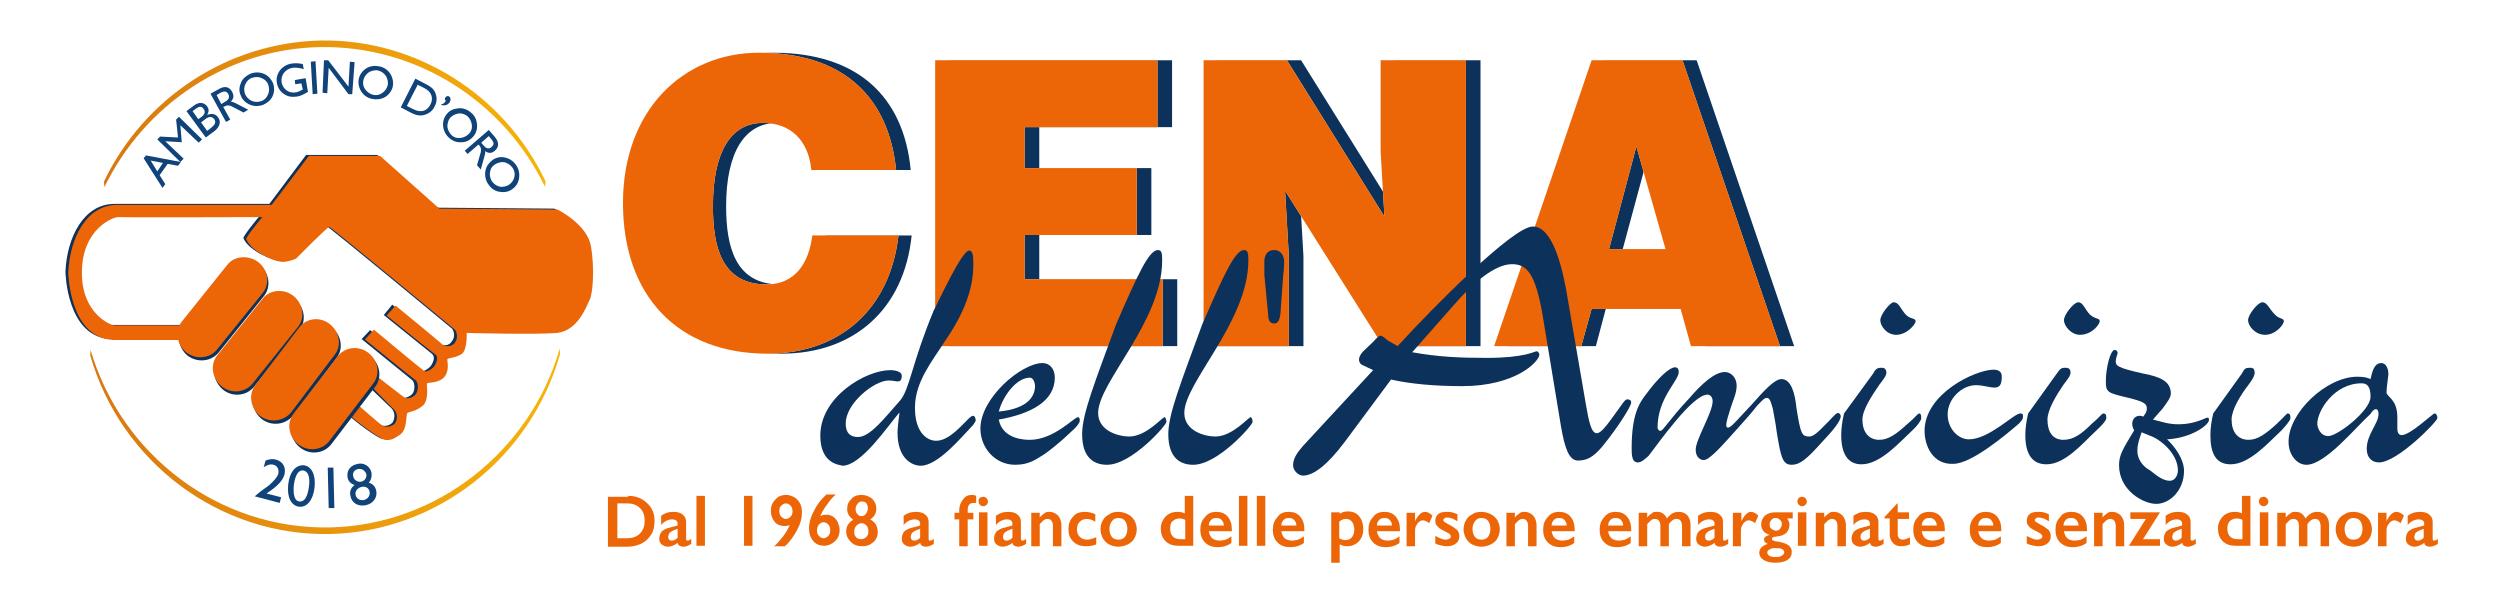 <?xml version="1.0" encoding="utf-8"?>
<!-- Generator: Adobe Illustrator 22.0.0, SVG Export Plug-In . SVG Version: 6.00 Build 0)  -->
<svg version="1.1" id="Livello_1" xmlns="http://www.w3.org/2000/svg" xmlns:xlink="http://www.w3.org/1999/xlink" x="0px" y="0px"
	 viewBox="0 0 530.9 127.8" style="enable-background:new 0 0 530.9 127.8;" xml:space="preserve">
<style type="text/css">
	.st0{fill:url(#SVGID_1_);}
	.st1{fill:url(#SVGID_2_);}
	.st2{fill-rule:evenodd;clip-rule:evenodd;fill:#0C315B;}
	.st3{fill-rule:evenodd;clip-rule:evenodd;fill:#FEE6C8;}
	.st4{fill-rule:evenodd;clip-rule:evenodd;fill:#EC6608;}
	.st5{fill:#10437A;}
	.st6{fill:#EC6608;}
</style>
<g>
	<linearGradient id="SVGID_1_" gradientUnits="userSpaceOnUse" x1="19.162" y1="93.686" x2="119.148" y2="93.686">
		<stop  offset="0" style="stop-color:#D97710"/>
		<stop  offset="1" style="stop-color:#F7B309"/>
	</linearGradient>
	<path class="st0" d="M118.9,73.9c-6.2,21.8-26,37.6-48.8,38.1c-23.6,0.5-44.4-15.4-50.9-37.8c0.1,0.4-0.1,1,0,1.4
		c6.5,22.5,27.4,38.3,50.9,37.8c22.8-0.5,42.6-16.3,48.8-38.1C119,74.9,118.8,74.4,118.9,73.9L118.9,73.9z"/>
</g>
<g>
	<linearGradient id="SVGID_2_" gradientUnits="userSpaceOnUse" x1="22.083" y1="24.268" x2="116.044" y2="24.268">
		<stop  offset="0" style="stop-color:#D97710"/>
		<stop  offset="1" style="stop-color:#F7B309"/>
	</linearGradient>
	<path class="st1" d="M22.1,39.9c8.5-17.7,26.3-29.6,46-29.9c20.4-0.3,38.9,11.5,47.7,29.8c-0.2-0.4,0.2-1,0-1.4
		C107.1,20.2,88.5,8.3,68.2,8.6C48.4,9,30.6,20.8,22.1,38.5C22,38.9,22.3,39.5,22.1,39.9L22.1,39.9z"/>
</g>
<path class="st2" d="M175.3,36.1c-0.7-6.3-4.4-10-10.3-10c-6.7,0-10.8,6-10.8,17.7c0,8.5,1.9,16.6,11.4,16.6c6.1,0,9-4.5,9.8-10.4
	h18.2C192,65.7,181.3,75.1,166,75.1c-19.1,0-30.6-12.3-30.6-32c0-19.6,12.6-31.9,28.9-31.9c17.7,0,27.6,9.2,29.1,24.9H175.3z"/>
<polygon class="st2" points="201.7,73.5 201.7,12.8 248.9,12.8 248.9,27 220.7,27 220.7,35.7 244.5,35.7 244.5,49.9 220.7,49.9 
	220.7,59.3 250,59.3 250,73.5 "/>
<polygon class="st2" points="297,46 296.3,32.2 296.3,12.8 314.4,12.8 314.4,73.5 296.6,73.5 276,40.5 276.8,54.4 276.8,73.5 
	258.5,73.5 258.5,12.8 276.3,12.8 "/>
<path class="st2" d="M320.2,73.5L341,12.8h19.3L381,73.5h-18.9l-2.3-7.9H341l-2.1,7.9H320.2z M350.5,31.1L350.5,31.1l-5.9,21.8h12
	L350.5,31.1z"/>
<path class="st3" d="M172.3,36.1c-0.6-6.3-4.4-10-10.3-10c-6.7,0-10.6,6-10.6,17.7c0,8.5,1.8,16.6,11.4,16.6c6,0,9-4.5,9.7-10.4
	h18.3C189,65.7,178.3,75.1,163,75.1c-19.1,0-30.7-12.3-30.7-32c0-19.6,12.7-31.9,28.9-31.9c17.7,0,27.5,9.2,29.1,24.9H172.3z"/>
<polygon class="st3" points="198.6,73.5 198.6,12.8 245.8,12.8 245.8,27 217.6,27 217.6,35.7 241.4,35.7 241.4,49.9 217.6,49.9 
	217.6,59.3 246.9,59.3 246.9,73.5 "/>
<polygon class="st3" points="294,46 293.2,32.2 293.2,12.8 311.3,12.8 311.3,73.5 293.7,73.5 272.9,40.5 273.7,54.4 273.7,73.5 
	255.6,73.5 255.6,12.8 273.3,12.8 "/>
<path class="st3" d="M317.3,73.5L338,12.8h19.3L378,73.5h-18.9l-2.2-7.9H338l-2.2,7.9H317.3z M347.5,31.1L347.5,31.1l-5.8,21.8h12
	L347.5,31.1z"/>
<path class="st4" d="M172.3,36.1c-0.6-6.3-4.4-10-10.3-10c-6.7,0-10.6,6-10.6,17.7c0,8.5,1.8,16.6,11.4,16.6c6,0,9-4.5,9.7-10.4
	h18.3C189,65.7,178.3,75.1,163,75.1c-19.1,0-30.7-12.3-30.7-32c0-19.6,12.7-31.9,28.9-31.9c17.7,0,27.5,9.2,29.1,24.9H172.3z"/>
<polygon class="st4" points="198.6,73.5 198.6,12.8 245.8,12.8 245.8,27 217.6,27 217.6,35.7 241.4,35.7 241.4,49.9 217.6,49.9 
	217.6,59.3 246.9,59.3 246.9,73.5 "/>
<polygon class="st4" points="294,46 293.2,32.2 293.2,12.8 311.3,12.8 311.3,73.5 293.7,73.5 272.9,40.5 273.7,54.4 273.7,73.5 
	255.6,73.5 255.6,12.8 273.3,12.8 "/>
<path class="st4" d="M317.3,73.5L338,12.8h19.3L378,73.5h-18.9l-2.2-7.9H338l-2.2,7.9H317.3z M347.5,31.1L347.5,31.1l-5.8,21.8h12
	L347.5,31.1z"/>
<g>
	<path class="st2" d="M174.2,92.5c0-8.2,9.6-13.9,14.9-13.9c0,0,2.4,0,2.4,1.2c0,1-0.4,1.2-0.9,1.2c-0.4,0-0.9-0.2-1.9-0.2
		c-3,0-9.1,4.8-9.1,9.1c0,0.7,0,2.9,2.6,2.9c2.6,0,5.7-4.1,8.9-7.7c2.1-2.4,2.5-7.9,7.2-19.2c0.6-1,5.9-12.7,7.5-12.7
		c0.8,0,0.9,1.2,0.9,2.9c0,5-1.7,10.1-6.2,16.6c-2.6,4.1-6.2,8.4-6.2,13.9c0,5.3,2.6,7,4.5,7c2.8,0,5.5-3.4,7-4.8
		c0.2-0.2,0.6-0.5,0.8-0.5c0.4,0,0.6,0.5,0.6,1c0,0.2-0.4,0.7-0.6,1c-2.5,2.6-7.4,8.6-11.1,8.6c-1.7,0-4.9-1.4-4.9-7
		c0-1,0.2-2.6,0.4-4.1v-0.2c-2.5,2.9-8.1,11.3-12.1,11.3C178.5,98.7,174.2,98.7,174.2,92.5"/>
	<path class="st2" d="M224,80.2c0,5-5.1,7.7-11.9,8.9c0.8,4.3,5.8,4.3,6.6,4.3c5.1,0,9.4-4.8,10.2-4.8c0.4,0,0.4,0.5,0.4,0.7
		c0,0.5-0.6,1.2-1.1,1.7c-1.5,1.4-3.2,3.1-6.2,5.3c-1.9,1.2-3.4,2.4-6.4,2.4c-4.3,0-7.4-3.6-7.4-7.7c0-6.5,8.7-13.9,13.2-13.9
		C222.9,77.1,224,78.3,224,80.2 M218.7,80.2L218.7,80.2c-2.8,0-5.7,3.8-6.6,7.2c2.1-0.2,7.7-1,7.7-5.5
		C219.8,81.7,219.6,80.2,218.7,80.2"/>
	<path class="st2" d="M237,68.9c4.7-10.8,7-15.8,8.9-15.8c0.8,0,0.9,0.7,0.9,2.2c0,13-13.6,25.9-13.6,32.4c0,3.8,4.3,5,6.6,5
		c3.6,0,7-4.1,7.5-4.1c0.2,0,0.4,0.5,0.4,1c0,0.7-7.4,9.1-12.6,9.1c-2.5,0-5.3-1.2-5.3-6.5C229.8,87.9,232.5,81.2,237,68.9"/>
	<path class="st2" d="M255.3,68.9c4.7-10.8,7-15.8,8.9-15.8c0.8,0,0.9,0.7,0.9,2.2c0,13-13.6,25.9-13.6,32.4c0,3.8,4.3,5,6.6,5
		c3.6,0,7-4.1,7.5-4.1c0.2,0,0.4,0.5,0.4,1c0,0.7-7.4,9.1-12.6,9.1c-2.5,0-5.3-1.2-5.3-6.5C248.1,87.9,250.8,81.2,255.3,68.9"/>
	<path class="st2" d="M268.5,58.4v-2.9c0-1,0.4-2.4,2.1-2.4c1.5,0,2.1,1.4,2.1,2.4c0,0.7,0,1.4-0.2,2.9l-0.6,8.4
		c-0.2,1-0.4,1.9-1.3,1.9c-1.1,0-1.3-1-1.3-1.9L268.5,58.4z"/>
	<path class="st2" d="M289.5,77.6c-0.6-0.2-0.9-0.7-0.9-1.2c0-0.7,0.4-1.2,0.8-1.7l2.3-2.2c0.6-0.7,1.1-1.2,1.5-1.2
		c0.4,0,0.9,0.5,1.5,1l2.1,1.2c7.5-8.2,24.5-25.4,28.7-25.4c4.3,0,6.4,8.9,7.5,15.8l3.8,22.1c0.6,3.4,1.1,6,2.3,6
		c0.8,0,1.9-1.4,3-2.9l2.6-3.6c0.4-0.5,0.6-0.7,0.9-0.7c0.4,0,0.8,0.2,0.8,0.7c0,0.7-2.6,5-6.2,9.4c-1.9,2.2-3.2,2.9-5.1,2.9
		c-1.9,0-2.8-2.6-3.6-7.2l-4-24.2c-1.5-8.2-3.2-10.3-6.4-10.3c-3.6,0-8.1,3.8-12.3,8.6l-8.9,10.1c5.5,1,10.2,1.2,15.8,1.2
		c8.1,0,10.2-1.4,10.6-1.4c0.4,0,0.6,0.5,0.6,0.7c0,1.4-4.9,6.7-16.4,6.7c-6,0-11.1-0.5-15.1-1.4l-9.8,13.2
		c-3.6,4.8-6.6,7.2-8.9,7.2c-0.9,0-2.1-1-2.1-2.2c0-1.4,0.8-2.6,2.1-4.1l14.9-16.1L289.5,77.6z"/>
	<path class="st2" d="M381.5,86.7c0.9,5.5,1.1,6,2.8,6c0.8,0,2.1-1.2,3.2-2.4c1.3-1.2,2.3-2.6,2.8-2.6c0.2,0,0.6,0.2,0.6,0.7
		c0,1-1.7,3.1-4,5.5c-3.2,3.6-4.7,4.8-6.4,4.8c-1.9,0-2.3-1.4-3.2-7c-0.2-1.7-0.6-3.6-0.8-4.8c-0.4-1.4-0.6-2.4-1.3-2.4
		c-0.6,0-1.1,0.7-2.1,1.7c-0.9,1.2-2.4,2.9-4.3,5c-2.8,3.1-5.7,6.5-7,6.5c-0.6,0-1.7-0.5-1.7-2.2c0-2.2,3.6-7.9,3.6-10.3
		c0-0.7-0.4-1.4-1.1-1.4c-3.2,0-10.4,10.3-12.5,13c-0.8,0.7-1.5,1.4-2.3,1.4c-1.3,0-1.3-1.7-1.3-3.1c0-7.2,1.7-9.6,3-11.3
		c2.8-3.8,5.1-5.8,6.2-5.8c0.4,0,0.8,0.2,0.8,1c0,1.9-4.5,5.5-4.5,11.8c0,0.2,0.2,0.7,0.6,0.7c0.6,0,1.7-2.2,6.2-7
		c2.5-2.9,5.3-5.5,7.5-5.5c1.3,0,2.5,1.2,2.5,2.9c0,1.7-0.9,3.4-1.3,4.8c-0.4,1.2-0.9,2.9-0.9,3.4c0,0.5,0,0.7,0.4,0.7
		c0.6,0,1.7-1.4,5.1-5c2.3-2.6,4.7-5.3,6.2-5.3C380.4,80.5,381.2,83.6,381.5,86.7"/>
	<path class="st2" d="M397.8,79.3c0.6-1.2,1.1-1.2,1.9-1.2c0.6,0,0.9,0.5,0.9,1c0,0.7-0.6,1.4-1.5,2.6c-1.5,2.2-3.6,5.3-3.6,7.4
		c0,2.6,1.3,4.3,3.6,4.3c1.9,0,3.6-1.2,6-3.4c1.7-1.4,2.1-2.2,2.5-2.2c0.2,0,0.4,0.2,0.4,1c0,0.5-0.9,1.7-1.9,2.6
		c-2.8,2.6-6.8,7.2-10.8,7.2c-3,0-4.3-2.4-4.3-6.2c0-1.4,0.2-2.9,0.6-4.6L397.8,79.3z M404.7,66.8L404.7,66.8c0.9,1,2.1,0.7,2.1,1.4
		c0,0.7-1.9,2.9-4.1,2.9c-2.1,0-3.4-1.9-3.4-3.1c0-1.2,2.1-3.8,2.8-3.8C403.2,64.1,403.6,65.6,404.7,66.8"/>
	<path class="st2" d="M408.7,91.5c0-7.9,10.8-13,14.7-13c0.6,0,1.7,0.2,1.7,1.4c0,1.7-0.4,2.4-1.5,2.4c-1.3,0-2.3-0.5-4-0.5
		c-3,0-6,2.9-6,6.2c0,3.1,2.3,5.3,4.5,5.3c4.3,0,9.6-5.5,10.9-5.5c0.6,0,0.6,0.2,0.6,0.7c0,0.5-0.2,0.7-0.8,1.4
		c-3,2.6-10.2,8.6-14,8.6C410.4,98.7,408.7,94.6,408.7,91.5"/>
	<path class="st2" d="M436.8,79.3c0.8-1.2,1.1-1.2,1.9-1.2c0.8,0,1,0.5,1,1c0,0.7-0.6,1.4-1.5,2.6c-1.5,2.2-3.4,5.3-3.4,7.4
		c0,2.6,1.1,4.3,3.4,4.3c2.1,0,3.8-1.2,6-3.4c1.7-1.4,2.1-2.2,2.5-2.2c0.4,0,0.6,0.2,0.6,1c0,0.5-1.1,1.7-2.1,2.6
		c-2.8,2.6-6.6,7.2-10.6,7.2c-3.2,0-4.5-2.4-4.5-6.2c0-1.4,0.2-2.9,0.6-4.6L436.8,79.3z M443.8,66.8L443.8,66.8
		c1.1,1,2.1,0.7,2.1,1.4c0,0.7-1.7,2.9-4.2,2.9c-1.9,0-3.4-1.9-3.4-3.1c0-1.2,2.1-3.8,3-3.8C442.3,64.1,442.7,65.6,443.8,66.8"/>
	<path class="st2" d="M459.3,86.7l-2.1,2.4c2.1,0.5,3.2,1,5.5,1c3.4,0,5.7-1.4,6-1.4c0.4,0,0.4,0.2,0.4,0.5c0,1-3.6,3.8-8.9,4.1
		c1.5,1.4,3.6,4.1,3.6,6.7c0,4.1-3,7-5.9,7c-2.8,0-7.9-2.9-7.9-8.2c0-2.2,0.8-3.4,3.2-7.4c-0.2-0.5-0.4-0.7-0.4-1.4
		c0-1.2,0.9-1.7,1.5-1.7c0.4,0,0.6,0,0.8,0.2c0.4-0.5,0.8-1,0.8-1.7c0-1-0.4-1.4-3.4-2.2c-5.1-1.2-5.3-1.2-5.3-3.8
		c0-2.4,0.9-6.5,1.9-6.5c0.2,0,0.6,0.2,0.6,0.7c0,0.2-0.4,1-0.4,1.7c0,1,0.4,1.4,5.7,2.6c3.8,0.7,6,1.7,6,4.3
		C461,84.5,460,85.7,459.3,86.7 M456.6,99.9L456.6,99.9c1.5,1.2,2.8,2.2,4.2,2.2c1.1,0,1.7-1.2,1.7-2.2c0-3.6-3.8-6.7-6-7.4
		l-1.7-0.7c-0.4,1.2-0.9,2.4-0.9,3.8C453.8,97.3,454.9,99,456.6,99.9"/>
	<path class="st2" d="M476.1,79.3c0.6-1.2,0.9-1.2,1.9-1.2c0.6,0,0.8,0.5,0.8,1c0,0.7-0.4,1.4-1.3,2.6c-1.7,2.2-3.6,5.3-3.6,7.4
		c0,2.6,1.3,4.3,3.6,4.3c1.9,0,3.6-1.2,6-3.4c1.5-1.4,2.1-2.2,2.3-2.2c0.4,0,0.6,0.2,0.6,1c0,0.5-1.1,1.7-1.9,2.6
		c-2.8,2.6-6.8,7.2-10.8,7.2c-3.2,0-4.3-2.4-4.3-6.2c0-1.4,0.2-2.9,0.6-4.6L476.1,79.3z M483.1,66.8L483.1,66.8
		c0.9,1,1.9,0.7,1.9,1.4c0,0.7-1.7,2.9-4,2.9c-2.1,0-3.6-1.9-3.6-3.1c0-1.2,2.1-3.8,3-3.8C481.4,64.1,481.9,65.6,483.1,66.8"/>
	<path class="st2" d="M500.6,80c1.5,0,2.1,0.2,2.8,0.5c0.4-1.7,0.8-3.4,2.3-3.4c0.9,0,1.5,1,1.5,2.4c0,0.2-0.4,2.9-0.4,3.8
		c0,1,2.3,1.4,2.3,5.3V91c0,1,0.4,1.4,0.9,1.4c1.9,0,6.6-4.6,7-4.6c0.4,0,0.6,0.5,0.6,1c0,0.7-8.5,9.4-12.4,9.4
		c-1.5,0-2.6-1-2.6-2.9c0-3.1,2.5-5.3,2.5-7.4c0-0.7-0.2-1-0.6-1c-0.4,0-0.8,0.5-1.1,1c-3.2,2.9-9.6,10.8-13.6,10.8
		c-2.1,0-3.8-2.2-3.8-4.8C485.9,87.7,494,80,500.6,80 M503.4,84.3L503.4,84.3c0-1.4-0.2-2.9-1.9-2.9c-5.8,0-9.4,5.8-9.4,8.6
		c0,0.7,0.6,2.6,2.3,2.6C496.3,92.7,503.4,87.2,503.4,84.3"/>
</g>
<path class="st2" d="M23.9,72c-9.8,0-10-14.3-10-14.3c0.3-7.3,3.9-14.4,10.4-14.4h32.9L65,32.9h15.1l12.6,11.2l25,0.2
	c0,0,6.3,3.1,7.1,7.8c0.9,4.7,0.4,10.2-0.2,11.5c-0.6,1.2-2.5,6.5-7,6.9c-4.4,0.4-19.1,0-19.1,0s0.1,3.7-1.1,4.5
	c-1.1,0.8-2.8,0.9-2.9,1.1c-0.1,0.2,0.6,2.7-1.1,4.1c-1.2,1-3.1,0.8-3.3,1c-0.1,0.3,0.6,3.7-1,4.9c-1.7,1.2-2.7,1.1-3.1,1.4
	c-0.4,0.4,0,3.4-1.4,4.5c-1.4,1.1-2.2,1.4-3.4,1.2c-1.2-0.2-6.3-4.1-7-4.9c-0.6-0.8,1.7-2.2,1.7-2.2s4.1,3.7,4.8,4.1
	c0.8,0.4,1.8,0.3,2.6-0.4c0.4-0.5,1-2.2-0.5-3.4L78,81.8l1.6-1.8c0,0,5.2,4.1,5.6,4.4c0.4,0.3,1.7,0,2.4-0.8
	c0.6-0.7,0.5-2.5-0.1-2.9c-0.6-0.5-10.7-8.7-10.7-8.7l1.8-1.9c0,0,10.2,8.3,10.7,8.6c0.5,0.4,1.6-0.3,2.2-1c0.6-0.9,0.9-1.9,0.3-2.5
	c-0.6-0.5-10.3-8.3-10.3-8.3l1.8-2.2c0,0,10.6,8.6,10.2,8.4c0,0,1.4,0.7,2.3-0.4c1-1.1,0.6-2.4,0.2-2.9c0,0-26.3-21.8-26.7-21.8
	c-0.5,0-6.7,6.4-7,6.6c-0.4,0.2-2,0.8-3.1,0.8c-1.1-0.1-6.3-2-7.5-4.8c-0.2-0.4,3.4-4.7,3.4-4.7S25.9,46,24.5,46
	c-1.3-0.1-7.6,2.6-7.8,11.4c-0.1,9.1,6.4,11.6,6.9,11.6h17.1l0.1,3.1H23.9z"/>
<g>
	<g>
		<path class="st5" d="M57.2,103c1-0.9,1.7-1.7,1.9-2.4c0.2-0.9-0.2-1.7-1-1.9c-0.6-0.2-1.3,0-2.1,0.5l0.4-1.4
			c0.8-0.3,1.5-0.4,2.2-0.2c1.5,0.4,2.2,1.7,1.8,3.2c-0.4,1.4-1.7,2.6-3.8,4l3.1,0.8l-0.3,1.2l-5.3-1.4
			C55.4,104.2,56.6,103.5,57.2,103z"/>
		<path class="st5" d="M64.5,98.8c1.6,0.2,2.6,1.9,2.3,4.7c-0.3,2.8-1.7,4.3-3.3,4.1c-1.6-0.2-2.6-1.9-2.3-4.7
			C61.5,100.1,62.9,98.7,64.5,98.8z M63.6,106.5c1,0.1,1.7-0.9,2-3.1c0.3-2.2-0.2-3.3-1.2-3.5c-1-0.1-1.7,0.9-2,3.1
			C62.2,105.2,62.6,106.4,63.6,106.5z"/>
		<path class="st5" d="M69.6,99.3l1.2,0l0.2,8.6l-1.2,0L69.6,99.3z"/>
		<path class="st5" d="M73.8,101.3c-0.2-1.4,0.6-2.5,2.2-2.8c1.4-0.3,2.6,0.6,2.9,1.9c0.1,0.8-0.1,1.6-0.6,2.1
			c0.8,0.2,1.4,0.8,1.6,1.7c0.3,1.5-0.7,2.8-2.3,3.1c-1.7,0.3-3-0.6-3.2-2.1c-0.2-0.9,0.2-1.7,0.9-2.2
			C74.4,102.7,73.9,102.1,73.8,101.3z M76.1,99.6c-0.8,0.1-1.3,0.8-1.1,1.5c0.1,0.8,0.9,1.3,1.6,1.2c0.8-0.1,1.3-0.8,1.2-1.6
			C77.5,99.9,76.9,99.5,76.1,99.6z M77.2,106.2c0.9-0.2,1.4-0.9,1.3-1.7c-0.1-0.8-0.8-1.3-1.7-1.1c-0.9,0.2-1.4,0.9-1.3,1.6
			C75.6,105.8,76.3,106.3,77.2,106.2z"/>
	</g>
</g>
<g>
	<path class="st5" d="M30.5,33.6L31,33l7.4,1.4l-0.6,0.8l-2.2-0.4l-1.7,2.4l1.2,1.9l-0.6,0.8L30.5,33.6z M34.6,34.6L32,34.1l1.4,2.3
		L34.6,34.6z"/>
	<path class="st5" d="M33.4,29.6L34,29l3.8,0.2l-0.4-3.8l0.6-0.6l4.9,4.8l-0.7,0.7l-3.9-3.7l0.3,3.6L35.1,30l3.9,3.7l-0.7,0.7
		L33.4,29.6z"/>
	<path class="st5" d="M39.6,23.6l1.6-1.2c1.1-0.8,2.1-0.7,2.8,0.2c0.4,0.6,0.4,1.1,0,1.8c1-0.4,1.8-0.2,2.3,0.5
		c0.7,0.9,0.4,2-0.7,2.9l-1.9,1.4L39.6,23.6z M42.7,24.9c0.8-0.6,1-1.2,0.5-1.8c-0.4-0.6-0.9-0.5-1.5-0.1l-0.8,0.6l1.2,1.7
		L42.7,24.9z M44,27.8L45,27c0.7-0.6,0.9-1.1,0.5-1.7c-0.5-0.6-1.1-0.6-1.9,0l-0.9,0.7L44,27.8z"/>
	<path class="st5" d="M44.7,19.9l1.8-1c1.2-0.7,2.2-0.5,2.8,0.6c0.4,0.8,0.4,1.4-0.3,2.1c0.3,0,0.6,0.1,1,0.3l2.7,1.4l-1,0.6l-1.9-1
		c-0.9-0.5-1.4-0.7-2.1-0.3l-0.3,0.1l1.5,2.7l-0.9,0.5L44.7,19.9z M47.8,21.6c0.8-0.4,1-1,0.7-1.6c-0.4-0.7-0.9-0.7-1.7-0.3L46,20.2
		l1,1.9L47.8,21.6z"/>
	<path class="st5" d="M51.2,17.5c0.4-0.9,1.2-1.5,2.1-1.9c0.9-0.3,1.9-0.3,2.8,0.1c0.9,0.4,1.5,1.1,1.9,2c0.3,0.9,0.3,1.8-0.1,2.7
		c-0.4,0.9-1.2,1.5-2.1,1.9c-0.9,0.3-1.9,0.3-2.8-0.1c-0.9-0.4-1.6-1.1-1.9-2C50.7,19.4,50.8,18.4,51.2,17.5z M53.4,21.4
		c0.6,0.3,1.4,0.3,2,0.1c0.7-0.2,1.2-0.7,1.5-1.4c0.3-0.6,0.3-1.3,0.1-2c-0.2-0.7-0.7-1.2-1.4-1.5c-0.6-0.3-1.3-0.3-2-0.1
		c-0.7,0.2-1.2,0.7-1.5,1.4c-0.3,0.6-0.3,1.3-0.1,2C52.3,20.6,52.8,21.1,53.4,21.4z"/>
	<path class="st5" d="M65.4,19.5c-0.8,0.5-1.6,0.9-2.3,1c-0.8,0.1-1.6,0.1-2.2-0.2c-1.1-0.5-1.9-1.4-2.1-2.7
		c-0.2-0.9,0.1-1.9,0.6-2.6c0.6-0.8,1.4-1.3,2.5-1.5c0.8-0.1,1.5-0.1,2.4,0.1l0.2,1.1c-0.9-0.3-1.7-0.4-2.4-0.3
		c-1.6,0.3-2.5,1.6-2.3,3.1c0.3,1.5,1.6,2.4,3.1,2.1c0.5-0.1,0.9-0.3,1.4-0.6L64,17.7l-1.3,0.2L62.6,17l2.3-0.4L65.4,19.5z"/>
	<path class="st5" d="M66,13.1l1-0.1l0.4,6.9l-1,0.1L66,13.1z"/>
	<path class="st5" d="M68.8,12.8l0.9,0l4.3,5.6l0.3-5.3l1,0.1L74.8,20L74,20l-4.2-5.6l-0.3,5.4l-1-0.1L68.8,12.8z"/>
	<path class="st5" d="M77.8,14.5c0.8-0.5,1.8-0.6,2.8-0.4c1,0.2,1.8,0.8,2.3,1.6c0.5,0.8,0.7,1.8,0.5,2.7c-0.2,0.9-0.8,1.7-1.6,2.2
		c-0.9,0.5-1.8,0.6-2.8,0.4c-1-0.2-1.8-0.8-2.3-1.6c-0.5-0.8-0.7-1.8-0.5-2.7C76.4,15.8,77,15,77.8,14.5z M77.5,18.9
		c0.4,0.6,1,1,1.6,1.2c0.7,0.2,1.4,0.1,2-0.3c0.6-0.4,1-0.9,1.2-1.6s0-1.4-0.3-2c-0.4-0.6-0.9-1-1.6-1.2c-0.7-0.2-1.4,0-2,0.3
		c-0.6,0.4-1,0.9-1.2,1.6C77,17.6,77.1,18.3,77.5,18.9z"/>
	<path class="st5" d="M92.3,19.4c0.5,1,0.6,2.1,0,3.2c-0.5,1.1-1.5,1.7-2.6,1.9c-0.8,0.1-1.5-0.1-2.3-0.5l-2.3-1.2l3.1-6.1l2.3,1.2
		C91.3,18.3,91.9,18.7,92.3,19.4z M88.7,18l-2.3,4.5l1.4,0.7c1.6,0.8,2.9,0.4,3.6-1c0.7-1.3,0.3-2.7-1.3-3.5L88.7,18z"/>
	<path class="st5" d="M94.6,20.7c0.2-0.3,0.5-0.4,0.8-0.2c0.3,0.2,0.4,0.7,0.1,1.2c-0.4,0.6-1,0.8-1.8,0.6l0.1-0.2
		c0.3,0,0.6-0.2,0.8-0.6c0,0,0-0.1,0.1-0.1C94.4,21.2,94.4,20.9,94.6,20.7z"/>
	<path class="st5" d="M97.3,23c1-0.1,1.9,0.2,2.7,0.9c0.8,0.6,1.2,1.5,1.3,2.5c0.1,1-0.2,1.9-0.8,2.6c-0.6,0.7-1.5,1.2-2.4,1.2
		c-1,0.1-1.9-0.2-2.7-0.9c-0.7-0.6-1.2-1.5-1.3-2.5c-0.1-1,0.2-1.9,0.8-2.6C95.4,23.5,96.3,23.1,97.3,23z M95,26.9
		c0.1,0.7,0.4,1.3,0.9,1.8c0.5,0.5,1.2,0.7,1.9,0.6c0.7-0.1,1.3-0.4,1.8-0.9c0.5-0.5,0.7-1.2,0.6-1.9c-0.1-0.7-0.4-1.3-0.9-1.8
		c-0.5-0.4-1.2-0.7-1.9-0.6c-0.7,0.1-1.3,0.4-1.8,0.9C95.2,25.5,95,26.2,95,26.9z"/>
	<path class="st5" d="M103.8,27.6l1.3,1.5c0.9,1.1,0.9,2.1,0,2.9c-0.7,0.6-1.3,0.6-2.1,0.1c0.1,0.3,0,0.7-0.1,1l-0.8,2.9l-0.8-0.9
		l0.6-2.1c0.3-0.9,0.4-1.5-0.1-2.1l-0.2-0.2l-2.3,2l-0.6-0.7L103.8,27.6z M102.7,30.9c0.6,0.7,1.2,0.8,1.7,0.3
		c0.6-0.5,0.5-1-0.1-1.7l-0.5-0.6l-1.6,1.4L102.7,30.9z"/>
	<path class="st5" d="M107.4,33.5c0.9,0.2,1.7,0.8,2.3,1.7c0.5,0.8,0.7,1.8,0.5,2.8c-0.2,1-0.7,1.7-1.6,2.3
		c-0.8,0.5-1.7,0.6-2.7,0.4c-1-0.2-1.7-0.8-2.3-1.7c-0.5-0.8-0.7-1.8-0.5-2.8c0.2-1,0.8-1.7,1.6-2.3
		C105.5,33.4,106.5,33.2,107.4,33.5z M104.1,36.4c-0.2,0.7,0,1.4,0.3,2c0.4,0.6,0.9,1,1.6,1.2c0.7,0.2,1.4,0,2-0.3
		c0.6-0.4,1-0.9,1.2-1.6c0.2-0.7,0.1-1.4-0.3-2c-0.4-0.6-1-1-1.6-1.2c-0.7-0.2-1.4,0-2,0.3C104.6,35.2,104.2,35.7,104.1,36.4z"/>
</g>
<path class="st4" d="M24.5,72.2c-9.8,0-10-14.3-10-14.3c0.3-7.4,3.9-14.4,10.4-14.4h32.8l7.9-10.4h15.1l12.6,11.2l25.1,0.2
	c0,0,6.3,3.1,7.1,7.8c0.8,4.7,0.4,10.2-0.3,11.4c-0.6,1.2-2.4,6.5-6.9,7c-4.5,0.4-19.2,0-19.2,0s0.2,3.7-1.1,4.5
	c-1.2,0.8-2.9,0.8-3,1.1c-0.1,0.2,0.7,2.7-1,4.1c-1.3,1-3.2,0.8-3.3,1c-0.2,0.3,0.6,3.7-1.1,4.9c-1.6,1.2-2.7,1.1-3.1,1.4
	c-0.3,0.4,0,3.4-1.4,4.5c-1.4,1-2.2,1.4-3.4,1.2c-1.2-0.3-6.3-4.1-7-4.9c-0.6-0.8,1.7-2.2,1.7-2.2s4.1,3.6,4.8,4.1
	c0.9,0.4,1.9,0.2,2.6-0.4c0.5-0.6,1-2.2-0.5-3.4L78.8,82l1.5-1.9c0,0,5.2,4.1,5.6,4.3c0.5,0.4,1.8,0.1,2.4-0.7
	c0.6-0.8,0.6-2.5-0.1-3c-0.6-0.4-10.7-8.6-10.7-8.6l1.9-2.1c0,0,10.2,8.5,10.7,8.8c0.4,0.3,1.5-0.3,2.1-1c0.6-0.9,0.9-2,0.3-2.5
	C91.8,74.9,82.1,67,82.1,67l1.9-2.1c0,0,10.5,8.6,10.1,8.4c0,0,1.4,0.7,2.4-0.4c0.9-1.1,0.5-2.4,0.1-2.9c0,0-26.3-21.8-26.7-21.8
	s-6.7,6.4-7,6.7c-0.3,0.2-2,0.8-3.1,0.7c-1.1,0-6.3-1.9-7.5-4.8c-0.2-0.4,3.4-4.7,3.4-4.7s-29.2,0.1-30.6,0c-1.2,0-7.6,2.6-7.7,11.5
	c-0.2,9.1,6.3,11.5,6.8,11.5h17.2v3.1L24.5,72.2z"/>
<path class="st2" d="M62.7,63.6c2,1.7,2.4,4.6,0.9,6.5l-9.7,12.1c-1.6,1.9-4.6,2.2-6.6,0.5c-2-1.7-2.4-4.6-0.9-6.5l9.7-12.1
	C57.7,62.2,60.7,61.9,62.7,63.6"/>
<path class="st2" d="M70.4,69.5c2.1,1.6,2.6,4.5,1.1,6.5l-9.3,12.3c-1.6,1.9-4.5,2.3-6.6,0.7c-2-1.6-2.6-4.5-1-6.5l9.3-12.3
	C65.4,68.2,68.3,67.9,70.4,69.5"/>
<path class="st2" d="M78.6,75.6c2.1,1.6,2.6,4.5,1.1,6.5l-9.4,12.3c-1.5,1.9-4.4,2.3-6.5,0.7c-2.1-1.6-2.6-4.5-1.1-6.5L72,76.3
	C73.5,74.4,76.5,74.1,78.6,75.6"/>
<path class="st2" d="M55.2,56.3c2,1.7,2.4,4.6,0.9,6.5l-9.7,12.1c-1.6,1.9-4.5,2.2-6.6,0.6c-2-1.7-2.4-4.6-0.9-6.5L48.6,57
	C50.2,55,53.2,54.8,55.2,56.3"/>
<path class="st4" d="M62.4,62.9c2,1.7,2.4,4.6,0.9,6.5l-9.7,12.1c-1.6,1.9-4.5,2.2-6.6,0.5c-2-1.7-2.4-4.6-0.9-6.5l9.7-12.1
	C57.3,61.5,60.3,61.2,62.4,62.9"/>
<path class="st4" d="M70,68.8c2.1,1.6,2.6,4.6,1.1,6.5l-9.3,12.3c-1.6,1.9-4.5,2.3-6.6,0.7c-2-1.6-2.5-4.5-1-6.5l9.3-12.2
	C65,67.5,68,67.2,70,68.8"/>
<path class="st4" d="M78.2,74.9c2.1,1.6,2.6,4.5,1.1,6.5l-9.4,12.3c-1.5,1.9-4.4,2.3-6.5,0.7c-2.1-1.6-2.6-4.5-1.1-6.5l9.4-12.2
	C73.2,73.7,76.1,73.3,78.2,74.9"/>
<path class="st4" d="M54.9,55.7c2,1.6,2.5,4.5,0.9,6.5l-9.7,12c-1.6,2-4.5,2.2-6.6,0.6c-2-1.7-2.4-4.6-0.9-6.5l9.7-12.1
	C49.8,54.3,52.8,54.1,54.9,55.7"/>
<path class="st6" d="M133.4,105.3c1.1,0,2,0.2,2.9,0.7c0.8,0.5,1.5,1.1,2,1.9c0.5,0.8,0.7,1.7,0.7,2.8c0,1-0.2,2-0.7,2.8
	c-0.5,0.8-1.1,1.4-2,1.9c-0.9,0.4-1.8,0.7-3,0.7h-4.2v-10.6H133.4z M133.2,114.3c1.1,0,2-0.3,2.7-1c0.7-0.7,1-1.6,1-2.7
	c0-1.1-0.3-2.1-1-2.7c-0.7-0.7-1.6-1-2.7-1h-2.1v7.4H133.2z M140.3,109.6c0.8-0.6,1.6-0.9,2.7-0.9c0.9,0,1.6,0.2,2,0.6
	c0.5,0.4,0.7,0.9,0.7,1.6v3.5c0,0.3,0.1,0.4,0.3,0.4c0.1,0,0.2,0,0.4-0.1c0.2-0.1,0.3-0.2,0.4-0.3v1.1c-0.6,0.4-1.2,0.6-1.7,0.6
	c-0.3,0-0.6-0.1-0.8-0.2c-0.2-0.1-0.3-0.3-0.4-0.6c-0.7,0.5-1.4,0.8-2.1,0.8c-0.5,0-0.9-0.2-1.3-0.5c-0.4-0.3-0.5-0.8-0.5-1.2
	c0-0.6,0.2-1.1,0.5-1.5c0.4-0.4,1-0.7,1.9-0.9l1.5-0.4v-0.3c0-0.7-0.4-1-1.2-1c-0.4,0-0.8,0.1-1.2,0.3c-0.4,0.2-0.8,0.5-1.1,0.9
	V109.6L140.3,109.6z M141.9,114c0,0.3,0.1,0.5,0.2,0.6c0.2,0.2,0.4,0.2,0.6,0.2c0.4,0,0.8-0.2,1.2-0.6v-1.9
	c-0.5,0.2-0.9,0.3-1.2,0.5c-0.3,0.2-0.5,0.3-0.6,0.5C142,113.6,141.9,113.8,141.9,114z M149.7,105.3v10.6h-1.8v-10.6H149.7z
	 M159.8,105.3v10.6H158v-10.6H159.8z M166.9,105.1c0.7,0,1.2,0.2,1.8,0.5c0.5,0.3,0.9,0.8,1.2,1.3c0.3,0.6,0.4,1.2,0.4,2
	c0,1.1-0.3,2.3-1,3.6c-0.7,1.3-1.5,2.5-2.6,3.5h-2.3c0.6-0.5,1.2-1.2,1.9-2.1c0.7-0.9,1.1-1.7,1.4-2.4c-0.4,0.2-0.8,0.2-1.2,0.2
	c-0.8,0-1.5-0.3-2-0.9c-0.5-0.6-0.8-1.4-0.8-2.3c0-0.6,0.1-1.2,0.4-1.7c0.3-0.5,0.7-0.9,1.2-1.3
	C165.7,105.3,166.3,105.1,166.9,105.1z M165.5,108.5c0,0.5,0.1,0.9,0.4,1.2c0.3,0.3,0.6,0.5,1,0.5c0.4,0,0.7-0.2,1-0.5
	c0.3-0.3,0.4-0.7,0.4-1.1c0-0.5-0.1-0.9-0.4-1.2c-0.3-0.3-0.6-0.5-1-0.5c-0.4,0-0.7,0.2-1,0.5C165.6,107.6,165.5,108,165.5,108.5z
	 M177.4,105.1c-0.6,0.5-1.2,1.2-1.8,2.1c-0.7,0.9-1.1,1.7-1.4,2.4c0.4-0.2,0.8-0.3,1.2-0.3c0.5,0,1,0.1,1.5,0.4
	c0.4,0.3,0.8,0.7,1,1.2c0.2,0.5,0.4,1,0.4,1.6c0,0.6-0.1,1.2-0.4,1.7c-0.3,0.5-0.7,0.9-1.2,1.2c-0.5,0.3-1.1,0.5-1.6,0.5
	c-1,0-1.8-0.3-2.4-1c-0.6-0.7-0.9-1.6-0.9-2.7c0-1.1,0.3-2.3,1-3.6c0.6-1.3,1.5-2.5,2.7-3.6H177.4z M173.5,112.6
	c0,0.5,0.1,0.9,0.4,1.2c0.3,0.3,0.6,0.5,1,0.5c0.4,0,0.7-0.2,1-0.5c0.3-0.3,0.4-0.7,0.4-1.2c0-0.5-0.1-0.9-0.4-1.2
	c-0.3-0.3-0.6-0.5-1-0.5c-0.4,0-0.7,0.2-1,0.5C173.6,111.8,173.5,112.2,173.5,112.6z M182.9,105.1c0.9,0,1.7,0.3,2.3,0.8
	c0.6,0.6,0.9,1.3,0.9,2.1c0,1-0.4,1.7-1.3,2.3c0.5,0.3,0.9,0.6,1.2,1.1c0.2,0.4,0.4,0.9,0.4,1.5c0,0.6-0.1,1.1-0.4,1.6
	c-0.3,0.5-0.7,0.8-1.2,1.1c-0.5,0.3-1.1,0.4-1.7,0.4c-1,0-1.8-0.3-2.4-0.9c-0.6-0.6-1-1.3-1-2.2c0-0.6,0.1-1.1,0.4-1.5
	s0.6-0.8,1.1-1c-0.8-0.6-1.3-1.3-1.3-2.3c0-0.9,0.3-1.6,0.9-2.1C181.2,105.4,182,105.1,182.9,105.1z M181.4,112.9
	c0,0.5,0.1,0.9,0.4,1.2c0.3,0.3,0.6,0.4,1.1,0.4c0.4,0,0.8-0.2,1.1-0.5c0.3-0.3,0.4-0.7,0.4-1.2c0-0.5-0.1-0.9-0.4-1.2
	c-0.3-0.3-0.6-0.5-1-0.5c-0.4,0-0.8,0.2-1.1,0.5C181.6,111.9,181.4,112.3,181.4,112.9z M181.7,108.1c0,0.5,0.1,0.8,0.4,1.1
	c0.2,0.3,0.5,0.4,0.9,0.4c0.4,0,0.7-0.2,0.9-0.5c0.2-0.3,0.4-0.7,0.4-1.1c0-0.5-0.1-0.8-0.3-1.1c-0.2-0.3-0.5-0.4-0.9-0.4
	c-0.4,0-0.7,0.1-0.9,0.4C181.8,107.3,181.7,107.7,181.7,108.1z M191.8,109.6c0.8-0.6,1.6-0.9,2.7-0.9c0.9,0,1.6,0.2,2,0.6
	c0.5,0.4,0.7,0.9,0.7,1.6v3.5c0,0.3,0.1,0.4,0.3,0.4c0.1,0,0.2,0,0.4-0.1c0.2-0.1,0.3-0.2,0.4-0.3v1.1c-0.6,0.4-1.2,0.6-1.7,0.6
	c-0.3,0-0.6-0.1-0.8-0.2c-0.2-0.1-0.3-0.3-0.4-0.6c-0.7,0.5-1.4,0.8-2.1,0.8c-0.5,0-0.9-0.2-1.3-0.5c-0.4-0.3-0.5-0.8-0.5-1.2
	c0-0.6,0.2-1.1,0.5-1.5c0.4-0.4,1-0.7,1.9-0.9l1.5-0.4v-0.3c0-0.7-0.4-1-1.2-1c-0.4,0-0.8,0.1-1.2,0.3c-0.4,0.2-0.8,0.5-1.1,0.9
	V109.6L191.8,109.6z M193.4,114c0,0.3,0.1,0.5,0.2,0.6c0.2,0.2,0.4,0.2,0.6,0.2c0.4,0,0.8-0.2,1.2-0.6v-1.9
	c-0.5,0.2-0.9,0.3-1.2,0.5c-0.3,0.2-0.5,0.3-0.6,0.5C193.5,113.6,193.4,113.8,193.4,114z M206.4,105.1c0.4,0,0.7,0.1,0.9,0.2v1.5
	c-0.1,0-0.3,0-0.5,0c-0.4,0-0.8,0.1-1,0.4c-0.2,0.2-0.3,0.6-0.3,1.2v0.5h1.2v1.4h-1.2v5.7h-1.8v-5.7h-1v-1.4h1v-0.5
	c0-1,0.3-1.7,0.8-2.3C204.9,105.4,205.6,105.1,206.4,105.1z M208.8,105.5c0.3,0,0.5,0.1,0.7,0.3c0.2,0.2,0.3,0.5,0.3,0.7
	c0,0.3-0.1,0.5-0.3,0.7c-0.2,0.2-0.4,0.3-0.7,0.3c-0.3,0-0.5-0.1-0.7-0.3c-0.2-0.2-0.3-0.5-0.3-0.8c0-0.3,0.1-0.5,0.3-0.7
	C208.3,105.6,208.5,105.5,208.8,105.5z M209.7,108.8v7.1h-1.8v-7.1H209.7z M211.4,109.6c0.8-0.6,1.6-0.9,2.7-0.9
	c0.9,0,1.6,0.2,2,0.6c0.5,0.4,0.7,0.9,0.7,1.6v3.5c0,0.3,0.1,0.4,0.3,0.4c0.1,0,0.2,0,0.4-0.1c0.2-0.1,0.3-0.2,0.4-0.3v1.1
	c-0.6,0.4-1.2,0.6-1.7,0.6c-0.3,0-0.6-0.1-0.8-0.2c-0.2-0.1-0.3-0.3-0.4-0.6c-0.7,0.5-1.4,0.8-2.1,0.8c-0.5,0-0.9-0.2-1.3-0.5
	c-0.4-0.3-0.5-0.8-0.5-1.2c0-0.6,0.2-1.1,0.5-1.5c0.4-0.4,1-0.7,1.9-0.9l1.5-0.4v-0.3c0-0.7-0.4-1-1.2-1c-0.4,0-0.8,0.1-1.2,0.3
	c-0.4,0.2-0.8,0.5-1.1,0.9V109.6L211.4,109.6z M213,114c0,0.3,0.1,0.5,0.2,0.6c0.2,0.2,0.4,0.2,0.6,0.2c0.4,0,0.8-0.2,1.2-0.6v-1.9
	c-0.5,0.2-0.9,0.3-1.2,0.5c-0.3,0.2-0.5,0.3-0.6,0.5C213,113.6,213,113.8,213,114z M222.9,108.7c0.7,0,1.3,0.3,1.8,0.8
	c0.4,0.5,0.7,1.2,0.7,2v4.5h-1.8v-4.3c0-0.5-0.1-0.8-0.3-1.1c-0.2-0.3-0.5-0.4-0.9-0.4c-0.3,0-0.5,0.1-0.8,0.3
	c-0.2,0.2-0.5,0.5-0.8,0.8v4.7h-1.8v-7.1h1.8v1c0.3-0.4,0.7-0.7,1-0.9C222.1,108.7,222.5,108.7,222.9,108.7z M230.4,108.7
	c0.8,0,1.5,0.2,2.2,0.5v1.6c-0.6-0.4-1.3-0.6-1.8-0.6c-0.6,0-1.1,0.2-1.5,0.6c-0.4,0.4-0.6,0.9-0.6,1.6c0,0.7,0.2,1.2,0.6,1.6
	c0.4,0.4,0.9,0.6,1.6,0.6c0.5,0,1.1-0.2,1.9-0.5v1.5c-0.7,0.3-1.5,0.4-2.2,0.4c-1.1,0-2-0.3-2.7-1c-0.7-0.7-1-1.5-1-2.6
	c0-1.1,0.3-2,1-2.7C228.4,109,229.3,108.7,230.4,108.7z M237.5,108.7c0.7,0,1.4,0.2,2,0.5c0.6,0.3,1,0.7,1.4,1.3
	c0.3,0.6,0.5,1.2,0.5,1.9c0,0.7-0.2,1.4-0.5,1.9c-0.3,0.6-0.8,1-1.4,1.3c-0.6,0.3-1.3,0.5-2,0.5c-0.7,0-1.4-0.2-2-0.5
	c-0.6-0.3-1-0.8-1.3-1.3c-0.3-0.6-0.5-1.2-0.5-1.9c0-0.7,0.2-1.4,0.5-1.9c0.3-0.6,0.8-1,1.4-1.3
	C236.1,108.8,236.8,108.7,237.5,108.7z M235.6,112.3c0,0.7,0.2,1.3,0.5,1.7c0.3,0.4,0.8,0.6,1.4,0.6c0.6,0,1.1-0.2,1.4-0.6
	c0.3-0.4,0.5-1,0.5-1.7c0-0.7-0.2-1.3-0.5-1.7c-0.3-0.4-0.8-0.6-1.4-0.6c-0.6,0-1,0.2-1.3,0.6C235.8,111.1,235.6,111.6,235.6,112.3z
	 M250.1,108.7c0.5,0,1,0.1,1.5,0.3v-3.7h1.8v10.6h-3.2c-1.1,0-2-0.3-2.7-1c-0.7-0.7-1-1.6-1-2.7c0-0.7,0.2-1.3,0.5-1.8
	c0.3-0.5,0.7-1,1.3-1.3C248.9,108.8,249.4,108.7,250.1,108.7L250.1,108.7z M248.5,112.2c0,1.5,0.7,2.3,2.2,2.3h1v-4.1
	c-0.4-0.2-0.8-0.3-1.2-0.3c-0.6,0-1.1,0.2-1.5,0.6C248.6,111,248.5,111.5,248.5,112.2L248.5,112.2z M258.3,108.7c1,0,1.8,0.3,2.4,1
	c0.6,0.7,0.9,1.6,0.9,2.8v0.3h-4.9c0.1,0.6,0.3,1.1,0.7,1.5c0.4,0.3,0.9,0.5,1.6,0.5c0.4,0,0.9-0.1,1.3-0.2c0.4-0.2,0.8-0.4,1.2-0.7
	v1.4c-0.8,0.6-1.8,0.9-2.9,0.9c-1.1,0-2-0.3-2.7-1c-0.7-0.7-1-1.6-1-2.7c0-1.1,0.3-2,1-2.7C256.5,109,257.3,108.7,258.3,108.7z
	 M259.9,111.6c0-0.5-0.2-0.9-0.5-1.2c-0.3-0.3-0.6-0.4-1.1-0.4c-0.5,0-0.8,0.1-1.1,0.4c-0.3,0.3-0.5,0.7-0.5,1.2H259.9z
	 M264.9,105.3v10.6h-1.8v-10.6H264.9z M268.7,105.3v10.6h-1.8v-10.6H268.7z M273.7,108.7c1,0,1.8,0.3,2.4,1s0.9,1.6,0.9,2.8v0.3
	h-4.9c0.1,0.6,0.3,1.1,0.7,1.5c0.4,0.3,0.9,0.5,1.6,0.5c0.4,0,0.9-0.1,1.3-0.2c0.4-0.2,0.8-0.4,1.2-0.7v1.4
	c-0.8,0.6-1.8,0.9-2.9,0.9c-1.1,0-2-0.3-2.7-1c-0.7-0.7-1-1.6-1-2.7c0-1.1,0.3-2,1-2.7C271.8,109,272.6,108.7,273.7,108.7z
	 M275.3,111.6c0-0.5-0.2-0.9-0.5-1.2c-0.3-0.3-0.6-0.4-1.1-0.4c-0.5,0-0.8,0.1-1.1,0.4c-0.3,0.3-0.5,0.7-0.5,1.2H275.3z
	 M284.4,109.2c0.5-0.4,1.1-0.6,1.8-0.6c1,0,1.8,0.3,2.4,1c0.6,0.7,0.9,1.6,0.9,2.7c0,0.7-0.1,1.4-0.4,1.9c-0.3,0.6-0.7,1-1.2,1.3
	c-0.5,0.3-1.1,0.5-1.8,0.5c-0.5,0-1.1-0.1-1.6-0.4v3.9h-1.8v-10.7h1.8V109.2L284.4,109.2z M284.4,114.3c0.5,0.3,0.9,0.4,1.3,0.4
	c0.6,0,1-0.2,1.4-0.6c0.3-0.4,0.5-1,0.5-1.6c0-0.7-0.2-1.3-0.5-1.7c-0.3-0.4-0.7-0.6-1.3-0.6c-0.2,0-0.4,0-0.6,0.1
	c-0.2,0.1-0.5,0.2-0.8,0.5V114.3z M294,108.7c1,0,1.8,0.3,2.4,1s0.9,1.6,0.9,2.8v0.3h-4.9c0.1,0.6,0.3,1.1,0.7,1.5
	c0.4,0.3,0.9,0.5,1.6,0.5c0.4,0,0.9-0.1,1.3-0.2c0.4-0.2,0.8-0.4,1.2-0.7v1.4c-0.8,0.6-1.8,0.9-2.9,0.9c-1.1,0-2-0.3-2.7-1
	c-0.7-0.7-1-1.6-1-2.7c0-1.1,0.3-2,1-2.7C292.1,109,293,108.7,294,108.7z M295.6,111.6c0-0.5-0.2-0.9-0.5-1.2
	c-0.3-0.3-0.6-0.4-1.1-0.4c-0.5,0-0.8,0.1-1.1,0.4c-0.3,0.3-0.5,0.7-0.5,1.2H295.6z M302.7,108.7c0.2,0,0.5,0.1,0.7,0.2
	c0.2,0.1,0.5,0.3,0.8,0.6l-0.7,1.6c-0.5-0.4-1-0.6-1.3-0.6c-0.3,0-0.6,0.1-0.8,0.3c-0.3,0.2-0.5,0.5-0.7,0.9
	c-0.2,0.4-0.2,0.7-0.2,1.1v3.2h-1.8v-7.1h1.8v1.8h0c0.3-0.7,0.7-1.2,1-1.5C301.9,108.8,302.3,108.7,302.7,108.7z M307.3,108.7
	c0.4,0,0.7,0,1.1,0.1c0.3,0.1,0.7,0.2,1.1,0.4v1.5c-0.3-0.2-0.7-0.4-1.1-0.6c-0.4-0.1-0.7-0.2-1.1-0.2c-0.3,0-0.5,0.1-0.6,0.2
	c-0.1,0.1-0.2,0.2-0.2,0.4c0,0.1,0.1,0.2,0.2,0.3c0.1,0.1,0.5,0.3,1,0.6c0.8,0.4,1.3,0.8,1.7,1.1c0.3,0.3,0.5,0.8,0.5,1.3
	c0,0.7-0.2,1.2-0.7,1.6c-0.5,0.4-1.1,0.6-1.9,0.6c-0.5,0-1-0.1-1.4-0.2c-0.4-0.1-0.8-0.2-1.1-0.4v-1.6c0.9,0.5,1.6,0.8,2.2,0.8
	c0.3,0,0.6-0.1,0.8-0.2c0.2-0.1,0.3-0.3,0.3-0.5c0-0.1,0-0.2-0.1-0.3c-0.1-0.1-0.2-0.2-0.3-0.3c-0.1-0.1-0.6-0.3-1.3-0.7
	c-0.6-0.3-1-0.6-1.2-0.9c-0.3-0.3-0.4-0.7-0.4-1.1c0-0.6,0.2-1.1,0.7-1.5C305.9,108.8,306.5,108.7,307.3,108.7z M314.6,108.7
	c0.7,0,1.4,0.2,2,0.5c0.6,0.3,1,0.7,1.4,1.3c0.3,0.6,0.5,1.2,0.5,1.9c0,0.7-0.2,1.4-0.5,1.9c-0.3,0.6-0.8,1-1.4,1.3
	c-0.6,0.3-1.3,0.5-2,0.5c-0.7,0-1.4-0.2-2-0.5c-0.6-0.3-1-0.8-1.3-1.3c-0.3-0.6-0.5-1.2-0.5-1.9c0-0.7,0.2-1.4,0.5-1.9
	c0.3-0.6,0.8-1,1.4-1.3C313.2,108.8,313.9,108.7,314.6,108.7z M312.7,112.3c0,0.7,0.2,1.3,0.5,1.7c0.3,0.4,0.8,0.6,1.4,0.6
	c0.6,0,1.1-0.2,1.4-0.6c0.3-0.4,0.5-1,0.5-1.7c0-0.7-0.2-1.3-0.5-1.7c-0.3-0.4-0.8-0.6-1.4-0.6c-0.6,0-1,0.2-1.3,0.6
	C312.9,111.1,312.7,111.6,312.7,112.3z M323.8,108.7c0.7,0,1.3,0.3,1.8,0.8c0.4,0.5,0.7,1.2,0.7,2v4.5h-1.8v-4.3
	c0-0.5-0.1-0.8-0.3-1.1c-0.2-0.3-0.5-0.4-0.9-0.4c-0.3,0-0.5,0.1-0.8,0.3c-0.2,0.2-0.5,0.5-0.8,0.8v4.7h-1.8v-7.1h1.8v1
	c0.3-0.4,0.7-0.7,1-0.9C323,108.7,323.4,108.7,323.8,108.7z M331.1,108.7c1,0,1.8,0.3,2.4,1s0.9,1.6,0.9,2.8v0.3h-4.9
	c0.1,0.6,0.3,1.1,0.7,1.5c0.4,0.3,0.9,0.5,1.6,0.5c0.4,0,0.9-0.1,1.3-0.2c0.4-0.2,0.8-0.4,1.2-0.7v1.4c-0.8,0.6-1.8,0.9-2.9,0.9
	c-1.1,0-2-0.3-2.7-1c-0.7-0.7-1-1.6-1-2.7c0-1.1,0.3-2,1-2.7C329.3,109,330.1,108.7,331.1,108.7z M332.7,111.6
	c0-0.5-0.2-0.9-0.5-1.2c-0.3-0.3-0.6-0.4-1.1-0.4c-0.5,0-0.8,0.1-1.1,0.4c-0.3,0.3-0.5,0.7-0.5,1.2H332.7z M343.1,108.7
	c1,0,1.8,0.3,2.4,1c0.6,0.7,0.9,1.6,0.9,2.8v0.3h-4.9c0.1,0.6,0.3,1.1,0.7,1.5c0.4,0.3,0.9,0.5,1.6,0.5c0.4,0,0.9-0.1,1.3-0.2
	c0.4-0.2,0.8-0.4,1.2-0.7v1.4c-0.8,0.6-1.8,0.9-2.9,0.9c-1.1,0-2-0.3-2.7-1c-0.7-0.7-1-1.6-1-2.7c0-1.1,0.3-2,1-2.7
	C341.3,109,342.1,108.7,343.1,108.7z M344.7,111.6c0-0.5-0.2-0.9-0.5-1.2c-0.3-0.3-0.6-0.4-1.1-0.4c-0.5,0-0.8,0.1-1.1,0.4
	c-0.3,0.3-0.5,0.7-0.5,1.2H344.7z M351.9,108.7c0.5,0,1,0.1,1.3,0.4c0.4,0.3,0.6,0.6,0.8,1c0.4-0.5,0.8-0.9,1.2-1.1
	c0.4-0.2,0.8-0.3,1.3-0.3c0.7,0,1.3,0.2,1.8,0.7c0.4,0.5,0.7,1.1,0.7,2v4.6h-1.8v-4.2c0-0.5-0.1-0.9-0.3-1.2
	c-0.2-0.3-0.5-0.4-0.9-0.4c-0.6,0-1.1,0.4-1.6,1.1v4.7h-1.8v-4.3c0-0.5-0.1-0.9-0.3-1.1c-0.2-0.3-0.5-0.4-0.9-0.4
	c-0.3,0-0.6,0.1-0.8,0.3c-0.2,0.2-0.5,0.5-0.8,0.8v4.7h-1.8v-7.1h1.8v1c0.3-0.4,0.7-0.7,1-0.9C351,108.7,351.4,108.7,351.9,108.7z
	 M360.5,109.6c0.8-0.6,1.6-0.9,2.7-0.9c0.9,0,1.6,0.2,2,0.6c0.5,0.4,0.7,0.9,0.7,1.6v3.5c0,0.3,0.1,0.4,0.3,0.4c0.1,0,0.2,0,0.4-0.1
	c0.2-0.1,0.3-0.2,0.4-0.3v1.1c-0.6,0.4-1.2,0.6-1.7,0.6c-0.3,0-0.6-0.1-0.8-0.2c-0.2-0.1-0.3-0.3-0.4-0.6c-0.7,0.5-1.4,0.8-2.1,0.8
	c-0.5,0-0.9-0.2-1.3-0.5c-0.4-0.3-0.5-0.8-0.5-1.2c0-0.6,0.2-1.1,0.5-1.5c0.4-0.4,1-0.7,1.9-0.9l1.5-0.4v-0.3c0-0.7-0.4-1-1.2-1
	c-0.4,0-0.8,0.1-1.2,0.3c-0.4,0.2-0.8,0.5-1.1,0.9V109.6L360.5,109.6z M362.1,114c0,0.3,0.1,0.5,0.2,0.6c0.2,0.2,0.4,0.2,0.6,0.2
	c0.4,0,0.8-0.2,1.2-0.6v-1.9c-0.5,0.2-0.9,0.3-1.2,0.5c-0.3,0.2-0.5,0.3-0.6,0.5C362.1,113.6,362.1,113.8,362.1,114z M371.9,108.7
	c0.2,0,0.5,0.1,0.7,0.2c0.2,0.1,0.5,0.3,0.8,0.6l-0.7,1.6c-0.5-0.4-1-0.6-1.3-0.6c-0.3,0-0.6,0.1-0.8,0.3c-0.3,0.2-0.5,0.5-0.7,0.9
	c-0.2,0.4-0.2,0.7-0.2,1.1v3.2H368v-7.1h1.8v1.8h0c0.3-0.7,0.7-1.2,1-1.5C371.2,108.8,371.5,108.7,371.9,108.7z M380.7,108.8v1.3
	h-1.2c0.2,0.2,0.3,0.5,0.4,0.7c0.1,0.2,0.1,0.4,0.1,0.7c0,0.6-0.2,1.1-0.6,1.6c-0.4,0.4-1,0.7-1.9,0.8c-0.5,0.1-0.8,0.1-1,0.2
	c-0.2,0.1-0.2,0.2-0.2,0.4c0,0.1,0.1,0.3,0.3,0.3c0.2,0.1,0.5,0.2,0.9,0.2c1,0.2,1.8,0.4,2.3,0.8c0.5,0.4,0.7,0.8,0.7,1.4
	c0,0.8-0.3,1.3-0.9,1.7c-0.6,0.4-1.5,0.6-2.6,0.6c-1.1,0-1.9-0.2-2.5-0.6c-0.6-0.4-0.9-0.9-0.9-1.5c0-0.9,0.6-1.5,1.8-1.9
	c-0.5-0.2-0.8-0.5-0.8-0.9c0-0.5,0.4-0.8,1.2-1v0c-0.5-0.2-1-0.4-1.3-0.8c-0.3-0.4-0.5-0.8-0.5-1.4c0-0.8,0.3-1.4,0.8-1.9
	c0.6-0.5,1.3-0.7,2.2-0.7H380.7z M375.3,117.3c0,0.6,0.6,1,1.8,1c0.5,0,1-0.1,1.3-0.3c0.3-0.2,0.5-0.4,0.5-0.7
	c0-0.3-0.2-0.6-0.5-0.7c-0.3-0.2-0.8-0.2-1.5-0.2c-0.5,0-0.9,0.1-1.1,0.3C375.5,116.8,375.3,117,375.3,117.3z M375.8,111.4
	c0,0.4,0.1,0.7,0.4,0.9c0.3,0.2,0.6,0.4,0.9,0.4c0.4,0,0.7-0.1,0.9-0.4c0.2-0.3,0.4-0.6,0.4-1c0-0.4-0.1-0.6-0.4-0.9
	s-0.6-0.4-0.9-0.4c-0.4,0-0.7,0.1-0.9,0.4C375.9,110.7,375.8,111,375.8,111.4z M382.7,105.5c0.3,0,0.5,0.1,0.7,0.3
	c0.2,0.2,0.3,0.5,0.3,0.7c0,0.3-0.1,0.5-0.3,0.7c-0.2,0.2-0.4,0.3-0.7,0.3c-0.3,0-0.5-0.1-0.7-0.3c-0.2-0.2-0.3-0.5-0.3-0.7
	c0-0.3,0.1-0.5,0.3-0.8C382.2,105.6,382.4,105.5,382.7,105.5z M383.6,108.8v7.1h-1.8v-7.1H383.6z M389.5,108.7
	c0.7,0,1.3,0.3,1.8,0.8c0.4,0.5,0.7,1.2,0.7,2v4.5h-1.8v-4.3c0-0.5-0.1-0.8-0.3-1.1c-0.2-0.3-0.5-0.4-0.9-0.4
	c-0.3,0-0.5,0.1-0.8,0.3c-0.2,0.2-0.5,0.5-0.8,0.8v4.7h-1.8v-7.1h1.8v1c0.3-0.4,0.7-0.7,1-0.9C388.7,108.7,389.1,108.7,389.5,108.7z
	 M393.5,109.6c0.8-0.6,1.6-0.9,2.7-0.9c0.9,0,1.6,0.2,2,0.6c0.5,0.4,0.7,0.9,0.7,1.6v3.5c0,0.3,0.1,0.4,0.3,0.4c0.1,0,0.2,0,0.4-0.1
	c0.2-0.1,0.3-0.2,0.4-0.3v1.1c-0.6,0.4-1.2,0.6-1.7,0.6c-0.3,0-0.6-0.1-0.8-0.2c-0.2-0.1-0.3-0.3-0.4-0.6c-0.7,0.5-1.4,0.8-2.1,0.8
	c-0.5,0-0.9-0.2-1.3-0.5c-0.4-0.3-0.5-0.8-0.5-1.2c0-0.6,0.2-1.1,0.5-1.5c0.4-0.4,1-0.7,1.9-0.9l1.5-0.4v-0.3c0-0.7-0.4-1-1.2-1
	c-0.4,0-0.8,0.1-1.2,0.3c-0.4,0.2-0.8,0.5-1.1,0.9V109.6L393.5,109.6z M395.1,114c0,0.3,0.1,0.5,0.2,0.6c0.2,0.2,0.4,0.2,0.6,0.2
	c0.4,0,0.8-0.2,1.2-0.6v-1.9c-0.5,0.2-0.9,0.3-1.2,0.5c-0.3,0.2-0.5,0.3-0.6,0.5C395.1,113.6,395.1,113.8,395.1,114z M402.9,106.9
	h0.1v1.9h2.4v1.4h-2.4v3.3c0,0.3,0.1,0.6,0.3,0.8c0.2,0.2,0.4,0.3,0.8,0.3c0.4,0,0.9-0.2,1.5-0.5v1.5c-0.7,0.3-1.3,0.4-1.8,0.4
	c-0.8,0-1.4-0.2-1.8-0.7c-0.4-0.4-0.7-1-0.7-1.8v-3.4h-1.1v-0.3L402.9,106.9z M409.7,108.7c1,0,1.8,0.3,2.4,1
	c0.6,0.7,0.9,1.6,0.9,2.8v0.3h-4.9c0.1,0.6,0.3,1.1,0.7,1.5c0.4,0.3,0.9,0.5,1.6,0.5c0.4,0,0.9-0.1,1.3-0.2c0.4-0.2,0.8-0.4,1.2-0.7
	v1.4c-0.8,0.6-1.8,0.9-2.9,0.9c-1.1,0-2-0.3-2.7-1c-0.7-0.7-1-1.6-1-2.7c0-1.1,0.3-2,1-2.7C407.8,109,408.7,108.7,409.7,108.7z
	 M411.3,111.6c0-0.5-0.2-0.9-0.5-1.2c-0.3-0.3-0.6-0.4-1.1-0.4c-0.5,0-0.8,0.1-1.1,0.4c-0.3,0.3-0.5,0.7-0.5,1.2H411.3z
	 M421.7,108.7c1,0,1.8,0.3,2.4,1c0.6,0.7,0.9,1.6,0.9,2.8v0.3h-4.9c0.1,0.6,0.3,1.1,0.7,1.5c0.4,0.3,0.9,0.5,1.6,0.5
	c0.4,0,0.9-0.1,1.3-0.2c0.4-0.2,0.8-0.4,1.2-0.7v1.4c-0.8,0.6-1.8,0.9-2.9,0.9c-1.1,0-2-0.3-2.7-1c-0.7-0.7-1-1.6-1-2.7
	c0-1.1,0.3-2,1-2.7C419.9,109,420.7,108.7,421.7,108.7z M423.3,111.6c0-0.5-0.2-0.9-0.5-1.2c-0.3-0.3-0.6-0.4-1.1-0.4
	c-0.5,0-0.8,0.1-1.1,0.4c-0.3,0.3-0.5,0.7-0.5,1.2H423.3z M432.9,108.7c0.4,0,0.7,0,1.1,0.1c0.3,0.1,0.7,0.2,1.1,0.4v1.5
	c-0.3-0.2-0.7-0.4-1.1-0.6c-0.4-0.1-0.7-0.2-1.1-0.2c-0.3,0-0.5,0.1-0.6,0.2c-0.1,0.1-0.2,0.2-0.2,0.4c0,0.1,0.1,0.2,0.2,0.3
	c0.1,0.1,0.5,0.3,1,0.6c0.8,0.4,1.3,0.8,1.7,1.1c0.3,0.3,0.5,0.8,0.5,1.3c0,0.7-0.2,1.2-0.7,1.6c-0.5,0.4-1.1,0.6-1.9,0.6
	c-0.5,0-1-0.1-1.4-0.2c-0.4-0.1-0.8-0.2-1.1-0.4v-1.6c0.9,0.5,1.6,0.8,2.2,0.8c0.3,0,0.6-0.1,0.8-0.2c0.2-0.1,0.3-0.3,0.3-0.5
	c0-0.1,0-0.2-0.1-0.3c-0.1-0.1-0.2-0.2-0.3-0.3c-0.1-0.1-0.6-0.3-1.3-0.7c-0.6-0.3-1-0.6-1.2-0.9c-0.3-0.3-0.4-0.7-0.4-1.1
	c0-0.6,0.2-1.1,0.7-1.5C431.5,108.8,432.1,108.7,432.9,108.7z M439.9,108.7c1,0,1.8,0.3,2.4,1c0.6,0.7,0.9,1.6,0.9,2.8v0.3h-4.9
	c0.1,0.6,0.3,1.1,0.7,1.5c0.4,0.3,0.9,0.5,1.6,0.5c0.4,0,0.9-0.1,1.3-0.2c0.4-0.2,0.8-0.4,1.2-0.7v1.4c-0.8,0.6-1.8,0.9-2.9,0.9
	c-1.1,0-2-0.3-2.7-1c-0.7-0.7-1-1.6-1-2.7c0-1.1,0.3-2,1-2.7C438,109,438.8,108.7,439.9,108.7z M441.4,111.6c0-0.5-0.2-0.9-0.5-1.2
	c-0.3-0.3-0.6-0.4-1.1-0.4c-0.5,0-0.8,0.1-1.1,0.4c-0.3,0.3-0.5,0.7-0.5,1.2H441.4z M448.6,108.7c0.7,0,1.3,0.3,1.8,0.8
	c0.4,0.5,0.7,1.2,0.7,2v4.5h-1.8v-4.3c0-0.5-0.1-0.8-0.3-1.1c-0.2-0.3-0.5-0.4-0.9-0.4c-0.3,0-0.5,0.1-0.8,0.3
	c-0.2,0.2-0.5,0.5-0.8,0.8v4.7h-1.8v-7.1h1.8v1c0.3-0.4,0.7-0.7,1-0.9C447.8,108.7,448.2,108.7,448.6,108.7z M458.7,108.8l-3.6,5.7
	h3.6v1.4h-6.6l3.6-5.7h-3.3v-1.4H458.7z M459.8,109.6c0.8-0.6,1.6-0.9,2.7-0.9c0.9,0,1.6,0.2,2,0.6c0.5,0.4,0.7,0.9,0.7,1.6v3.5
	c0,0.3,0.1,0.4,0.3,0.4c0.1,0,0.2,0,0.4-0.1c0.2-0.1,0.3-0.2,0.4-0.3v1.1c-0.6,0.4-1.2,0.6-1.7,0.6c-0.3,0-0.6-0.1-0.8-0.2
	c-0.2-0.1-0.3-0.3-0.4-0.6c-0.7,0.5-1.4,0.8-2.1,0.8c-0.5,0-0.9-0.2-1.3-0.5c-0.4-0.3-0.5-0.8-0.5-1.2c0-0.6,0.2-1.1,0.5-1.5
	c0.4-0.4,1-0.7,1.9-0.9l1.5-0.4v-0.3c0-0.7-0.4-1-1.2-1c-0.4,0-0.8,0.1-1.2,0.3c-0.4,0.2-0.8,0.5-1.1,0.9V109.6L459.8,109.6z
	 M461.3,114c0,0.3,0.1,0.5,0.2,0.6c0.2,0.2,0.4,0.2,0.6,0.2c0.4,0,0.8-0.2,1.2-0.6v-1.9c-0.5,0.2-0.9,0.3-1.2,0.5
	c-0.3,0.2-0.5,0.3-0.6,0.5C461.4,113.6,461.3,113.8,461.3,114z M474.6,108.7c0.5,0,1,0.1,1.5,0.3v-3.7h1.8v10.6h-3.2
	c-1.1,0-2-0.3-2.7-1c-0.7-0.7-1-1.6-1-2.7c0-0.7,0.2-1.3,0.5-1.8c0.3-0.5,0.7-1,1.3-1.3C473.4,108.8,474,108.7,474.6,108.7
	L474.6,108.7z M473,112.2c0,1.5,0.7,2.3,2.2,2.3h1v-4.1c-0.4-0.2-0.8-0.3-1.2-0.3c-0.6,0-1.1,0.2-1.5,0.6
	C473.2,111,473,111.5,473,112.2L473,112.2z M480.7,105.5c0.3,0,0.5,0.1,0.7,0.3c0.2,0.2,0.3,0.5,0.3,0.7c0,0.3-0.1,0.5-0.3,0.7
	c-0.2,0.2-0.4,0.3-0.7,0.3c-0.3,0-0.5-0.1-0.7-0.3c-0.2-0.2-0.3-0.5-0.3-0.7c0-0.3,0.1-0.5,0.3-0.8
	C480.2,105.6,480.5,105.5,480.7,105.5z M481.7,108.8v7.1h-1.8v-7.1H481.7z M487.5,108.7c0.5,0,1,0.1,1.3,0.4c0.4,0.3,0.6,0.6,0.8,1
	c0.4-0.5,0.8-0.9,1.2-1.1c0.4-0.2,0.8-0.3,1.3-0.3c0.7,0,1.3,0.2,1.8,0.7c0.4,0.5,0.7,1.1,0.7,2v4.6h-1.8v-4.2
	c0-0.5-0.1-0.9-0.3-1.2c-0.2-0.3-0.5-0.4-0.9-0.4c-0.6,0-1.1,0.4-1.6,1.1v4.7h-1.8v-4.3c0-0.5-0.1-0.9-0.3-1.1
	c-0.2-0.3-0.5-0.4-0.9-0.4c-0.3,0-0.6,0.1-0.8,0.3c-0.2,0.2-0.5,0.5-0.8,0.8v4.7h-1.8v-7.1h1.8v1c0.3-0.4,0.7-0.7,1-0.9
	C486.7,108.7,487.1,108.7,487.5,108.7z M499.8,108.7c0.7,0,1.4,0.2,2,0.5c0.6,0.3,1,0.7,1.4,1.3c0.3,0.6,0.5,1.2,0.5,1.9
	c0,0.7-0.2,1.4-0.5,1.9c-0.3,0.6-0.8,1-1.4,1.3c-0.6,0.3-1.3,0.5-2,0.5c-0.7,0-1.4-0.2-2-0.5c-0.6-0.3-1-0.8-1.3-1.3
	c-0.3-0.6-0.5-1.2-0.5-1.9c0-0.7,0.2-1.4,0.5-1.9c0.3-0.6,0.8-1,1.4-1.3C498.4,108.8,499.1,108.7,499.8,108.7z M497.9,112.3
	c0,0.7,0.2,1.3,0.5,1.7c0.3,0.4,0.8,0.6,1.4,0.6c0.6,0,1.1-0.2,1.4-0.6c0.3-0.4,0.5-1,0.5-1.7c0-0.7-0.2-1.3-0.5-1.7
	c-0.3-0.4-0.8-0.6-1.4-0.6c-0.6,0-1,0.2-1.3,0.6C498.1,111.1,497.9,111.6,497.9,112.3z M509,108.7c0.2,0,0.5,0.1,0.7,0.2
	c0.2,0.1,0.5,0.3,0.8,0.6l-0.7,1.6c-0.5-0.4-1-0.6-1.3-0.6c-0.3,0-0.6,0.1-0.8,0.3c-0.3,0.2-0.5,0.5-0.7,0.9
	c-0.2,0.4-0.2,0.7-0.2,1.1v3.2H505v-7.1h1.8v1.8h0c0.3-0.7,0.7-1.2,1-1.5C508.2,108.8,508.6,108.7,509,108.7z M511.2,109.6
	c0.8-0.6,1.6-0.9,2.7-0.9c0.9,0,1.6,0.2,2,0.6c0.5,0.4,0.7,0.9,0.7,1.6v3.5c0,0.3,0.1,0.4,0.3,0.4c0.1,0,0.2,0,0.4-0.1
	c0.2-0.1,0.3-0.2,0.4-0.3v1.1c-0.6,0.4-1.2,0.6-1.7,0.6c-0.3,0-0.6-0.1-0.8-0.2c-0.2-0.1-0.3-0.3-0.4-0.6c-0.7,0.5-1.4,0.8-2.1,0.8
	c-0.5,0-0.9-0.2-1.3-0.5c-0.4-0.3-0.5-0.8-0.5-1.2c0-0.6,0.2-1.1,0.5-1.5c0.4-0.4,1-0.7,1.9-0.9l1.5-0.4v-0.3c0-0.7-0.4-1-1.2-1
	c-0.4,0-0.8,0.1-1.2,0.3c-0.4,0.2-0.8,0.5-1.1,0.9V109.6L511.2,109.6z M512.7,114c0,0.3,0.1,0.5,0.2,0.6c0.2,0.2,0.4,0.2,0.6,0.2
	c0.4,0,0.8-0.2,1.2-0.6v-1.9c-0.5,0.2-0.9,0.3-1.2,0.5c-0.3,0.2-0.5,0.3-0.6,0.5C512.8,113.6,512.7,113.8,512.7,114z"/>
</svg>
